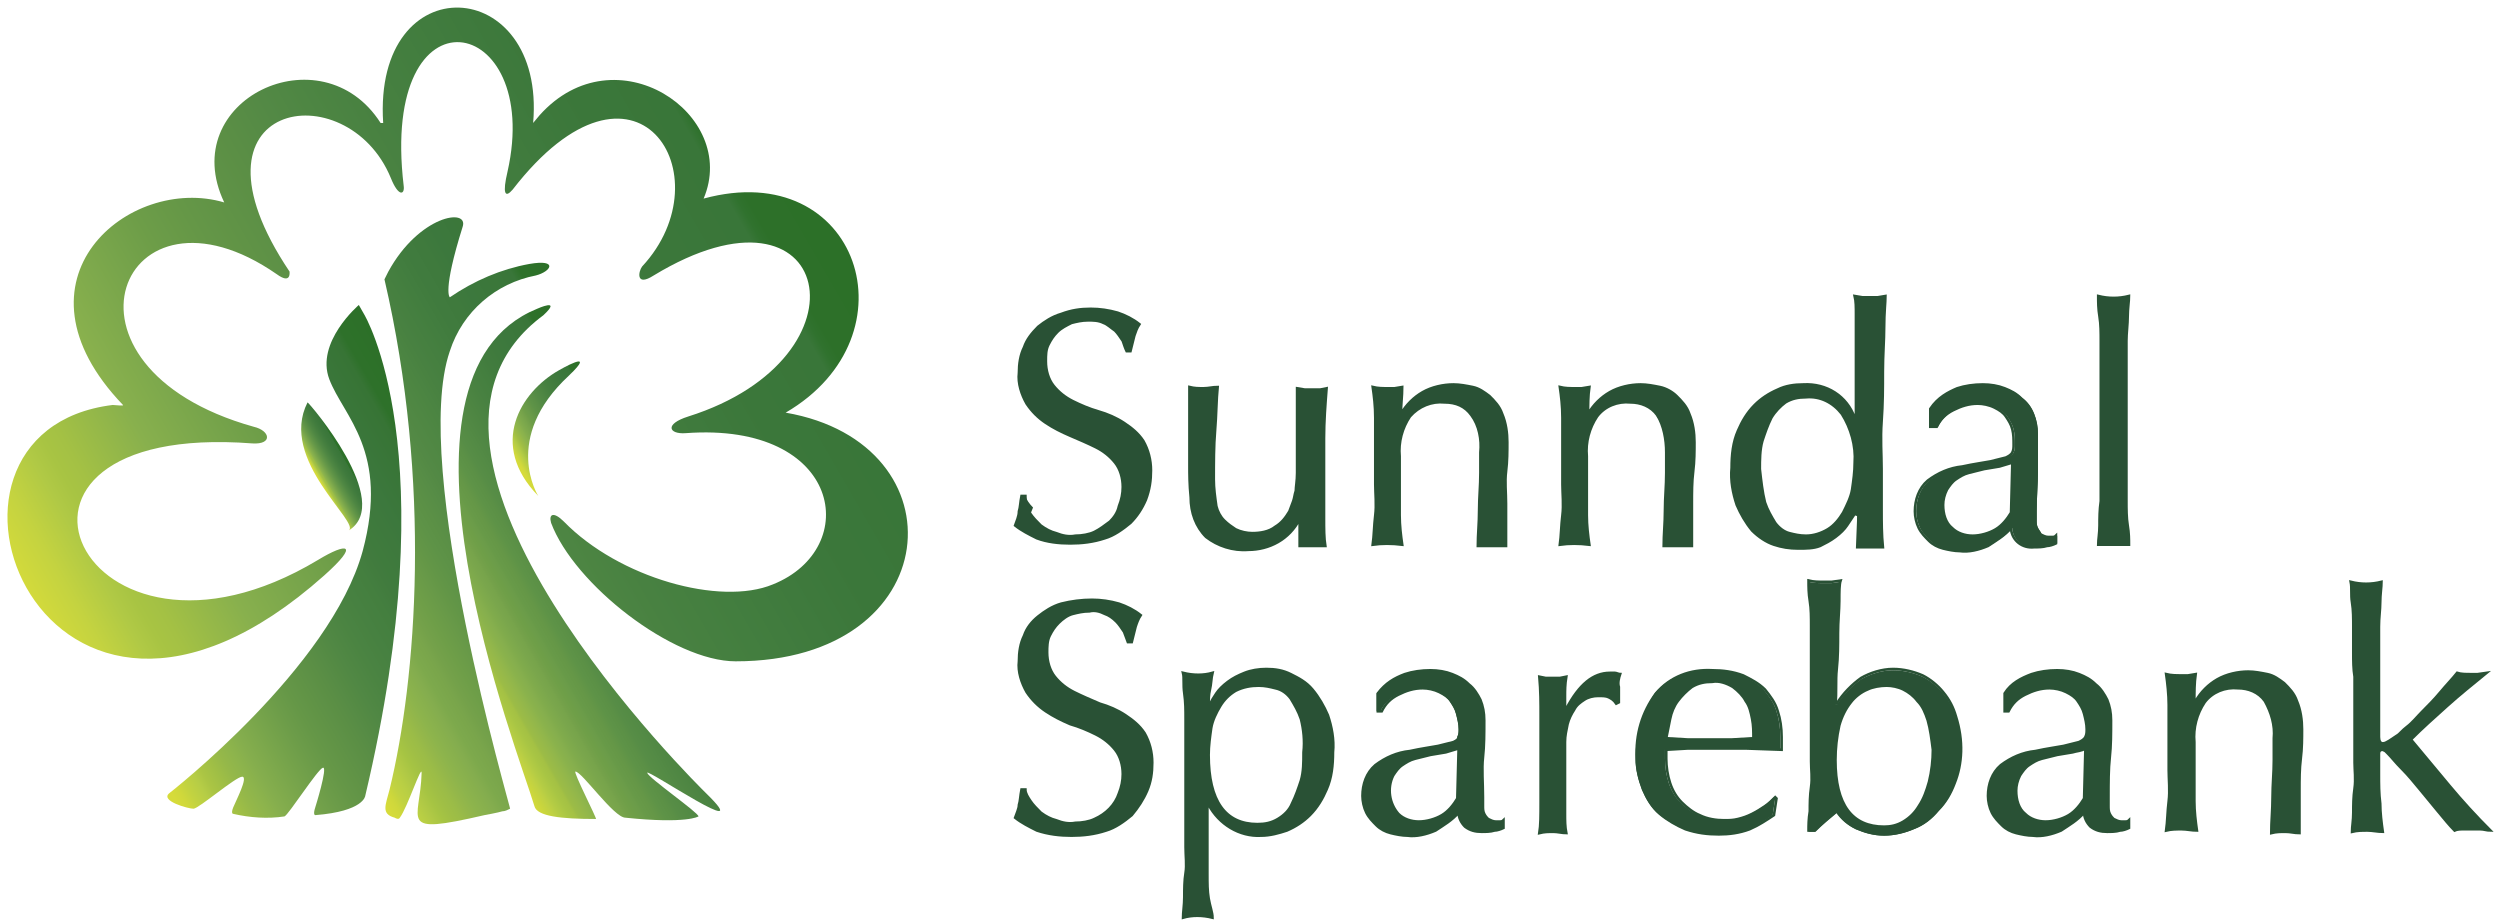 <?xml version="1.0" encoding="UTF-8"?>
<svg xmlns="http://www.w3.org/2000/svg" width="326" height="120" viewBox="0 0 326 120" fill="none">
  <g clip-path="url(#clip0_17_46)">
    <path d="M74.202 48.963C78.046 45.285 72.865 48.294 72.865 48.294C67.85 51.136 63.672 57.989 70.19 64.674C70.19 64.674 65.343 57.153 74.202 48.963Z" fill="url(#paint0_linear_17_46)"></path>
    <path d="M70.859 41.107C73.366 38.767 70.023 40.271 70.023 40.271C48.294 49.13 67.683 98.271 69.689 105.124C70.023 106.461 73.199 106.795 77.712 106.795C77.879 106.795 74.703 100.611 75.037 100.611C75.873 100.611 80.052 106.628 81.556 106.628C89.579 107.464 91.084 106.461 91.084 106.461C91.084 105.96 84.565 101.447 84.398 100.778C84.231 100.11 98.939 110.138 92.087 103.452C91.585 102.951 46.623 58.992 70.859 41.107Z" fill="url(#paint1_linear_17_46)"></path>
    <path d="M58.657 45.787C60.329 40.605 64.675 36.928 69.856 35.925C71.862 35.424 72.865 33.752 69.02 34.421C65.343 35.09 61.833 36.594 58.657 38.767C58.657 38.767 57.654 38.098 60.329 29.574C61.164 27.067 54.646 28.07 50.634 35.424L50.133 36.427C56.317 63.003 54.312 88.576 50.801 102.951C50.3 104.957 49.631 106.127 51.47 106.628C51.47 106.628 51.971 106.963 52.139 106.628C53.141 105.291 54.98 99.608 54.98 100.778C54.813 107.13 51.637 108.968 63.17 106.294C63.17 106.294 65.009 105.96 65.51 105.793C65.845 105.793 66.179 105.625 66.513 105.458C66.68 105.625 53.476 60.83 58.657 45.787Z" fill="url(#paint2_linear_17_46)"></path>
    <path d="M46.79 39.77L47.458 40.94C47.458 40.94 58.323 58.657 47.626 103.787C47.626 103.787 47.458 105.793 41.107 106.294C41.107 106.294 40.773 106.294 41.107 105.291C41.107 105.291 42.778 99.942 42.11 100.11C41.441 100.277 37.597 106.294 37.095 106.461C34.922 106.795 32.582 106.628 30.41 106.127C30.41 106.127 30.075 106.127 30.41 105.291C30.744 104.455 32.415 101.28 31.579 101.28C30.744 101.28 25.896 105.458 25.228 105.458C24.559 105.458 20.882 104.455 22.052 103.453C22.052 103.453 43.113 87.072 47.291 71.862C50.801 58.824 44.784 54.312 42.945 49.464C41.107 44.617 46.79 39.77 46.79 39.77Z" fill="url(#paint3_linear_17_46)"></path>
    <path d="M40.104 52.473C36.26 59.994 47.124 68.185 45.453 69.188C51.47 65.51 40.271 52.473 40.104 52.473Z" fill="url(#paint4_linear_17_46)"></path>
    <path d="M102.45 53.81C119.666 43.781 111.977 20.381 91.752 25.896C96.432 14.865 80.219 4 70.358 15.032L69.522 16.035C71.193 -3.354 48.628 -4.691 49.966 16.035H49.631C41.943 4 22.888 13.026 29.239 26.398H29.407H29.239C16.871 22.721 0.323 36.427 16.035 52.807C16.202 52.974 15.032 52.807 14.698 52.807C-13.884 56.317 5.505 107.798 42.277 75.038C46.957 70.859 45.285 70.692 41.441 73.032C10.519 91.585 -6.196 54.813 32.917 57.822C35.591 57.989 35.257 56.15 33.084 55.649C5.003 47.793 15.868 21.718 36.093 35.758C37.931 37.095 37.764 35.591 37.764 35.424C22.721 13.026 45.285 9.349 50.968 23.222C51.971 25.729 52.807 25.395 52.64 24.225C49.464 -2.518 70.859 1.66 66.179 22.387C65.51 25.228 65.844 25.896 66.847 24.727C82.894 4 94.761 22.888 83.729 34.755C83.228 35.424 82.894 37.43 85.234 35.925C108.634 21.718 114.15 46.623 89.746 54.311C86.571 55.314 87.239 56.651 89.412 56.484C109.804 54.98 112.478 71.528 100.778 76.208C93.925 79.049 80.721 75.372 73.533 68.017C72.196 66.68 71.528 67.015 71.862 68.185C74.87 76.208 87.741 86.236 95.931 86.236C123.51 86.236 125.683 57.822 102.45 53.81Z" fill="url(#paint5_linear_17_46)"></path>
    <path d="M134.374 67.014C134.709 67.516 135.21 68.017 135.712 68.519C136.38 69.02 137.049 69.355 137.717 69.522C138.553 69.856 139.389 70.023 140.225 69.856C141.06 69.856 142.063 69.689 142.732 69.355C143.4 69.02 144.069 68.519 144.737 68.017C145.239 67.516 145.74 66.847 145.908 66.012C146.242 65.176 146.409 64.34 146.409 63.505C146.409 62.334 146.075 61.164 145.406 60.329C144.737 59.493 143.902 58.824 142.899 58.323C141.896 57.822 140.726 57.32 139.556 56.819C138.386 56.317 137.383 55.816 136.38 55.147C135.377 54.479 134.542 53.643 133.873 52.64C133.204 51.47 132.703 49.966 132.87 48.628C132.87 47.458 133.037 46.288 133.539 45.285C133.873 44.283 134.542 43.447 135.377 42.611C136.213 41.943 137.216 41.274 138.386 40.94C139.723 40.438 140.893 40.271 142.23 40.271C143.4 40.271 144.57 40.438 145.74 40.773C146.743 41.107 147.746 41.608 148.582 42.277C148.248 42.778 148.08 43.28 147.913 43.781C147.746 44.45 147.579 45.118 147.412 45.787H146.91C146.743 45.453 146.576 44.951 146.409 44.45C146.075 43.948 145.74 43.447 145.406 43.113C144.905 42.778 144.403 42.277 143.902 42.11C143.233 41.775 142.565 41.775 141.896 41.775C141.06 41.775 140.392 41.943 139.723 42.11C139.055 42.444 138.386 42.778 137.884 43.28C137.383 43.781 137.049 44.283 136.714 44.951C136.38 45.62 136.38 46.288 136.38 47.124C136.38 48.294 136.714 49.464 137.383 50.3C138.052 51.136 138.887 51.804 139.89 52.306C140.893 52.807 142.063 53.309 143.233 53.643C144.403 53.977 145.573 54.479 146.576 55.147C147.579 55.816 148.415 56.484 149.083 57.487C149.752 58.657 150.086 59.994 150.086 61.332C150.086 62.669 149.919 63.839 149.418 65.176C148.916 66.346 148.248 67.349 147.412 68.185C146.409 69.02 145.239 69.856 144.069 70.19C142.565 70.692 141.06 70.859 139.556 70.859C138.052 70.859 136.547 70.692 135.21 70.19C134.207 69.689 133.204 69.188 132.369 68.519C132.536 68.017 132.87 67.349 132.87 66.68C133.037 66.179 133.037 65.51 133.204 64.674H133.706C133.873 65.176 134.207 65.677 134.709 66.179" fill="#295135"></path>
    <path d="M134.374 67.014C134.709 67.516 135.21 68.017 135.712 68.519C136.38 69.02 137.049 69.355 137.717 69.522C138.553 69.856 139.389 70.023 140.225 69.856C141.06 69.856 142.063 69.689 142.732 69.355C143.4 69.02 144.069 68.519 144.737 68.017C145.239 67.516 145.74 66.847 145.908 66.012C146.242 65.176 146.409 64.34 146.409 63.505C146.409 62.334 146.075 61.164 145.406 60.329C144.737 59.493 143.902 58.824 142.899 58.323C141.896 57.822 140.726 57.32 139.556 56.819C138.386 56.317 137.383 55.816 136.38 55.147C135.377 54.479 134.542 53.643 133.873 52.64C133.204 51.47 132.703 49.966 132.87 48.628C132.87 47.458 133.037 46.288 133.539 45.285C133.873 44.283 134.542 43.447 135.377 42.611C136.213 41.943 137.216 41.274 138.386 40.94C139.723 40.438 140.893 40.271 142.23 40.271C143.4 40.271 144.57 40.438 145.74 40.773C146.743 41.107 147.746 41.608 148.582 42.277C148.248 42.778 148.08 43.28 147.913 43.781C147.746 44.45 147.579 45.118 147.412 45.787H146.91C146.743 45.453 146.576 44.951 146.409 44.45C146.075 43.948 145.74 43.447 145.406 43.113C144.905 42.778 144.403 42.277 143.902 42.11C143.233 41.775 142.565 41.775 141.896 41.775C141.06 41.775 140.392 41.943 139.723 42.11C139.055 42.444 138.386 42.778 137.884 43.28C137.383 43.781 137.049 44.283 136.714 44.951C136.38 45.62 136.38 46.288 136.38 47.124C136.38 48.294 136.714 49.464 137.383 50.3C138.052 51.136 138.887 51.804 139.89 52.306C140.893 52.807 142.063 53.309 143.233 53.643C144.403 53.977 145.573 54.479 146.576 55.147C147.579 55.816 148.415 56.484 149.083 57.487C149.752 58.657 150.086 59.994 150.086 61.332C150.086 62.669 149.919 63.839 149.418 65.176C148.916 66.346 148.248 67.349 147.412 68.185C146.409 69.02 145.239 69.856 144.069 70.19C142.565 70.692 141.06 70.859 139.556 70.859C138.052 70.859 136.547 70.692 135.21 70.19C134.207 69.689 133.204 69.188 132.369 68.519C132.536 68.017 132.87 67.349 132.87 66.68C133.037 66.179 133.037 65.51 133.204 64.674H133.706C133.706 66.012 134.04 66.513 134.374 67.014Z" stroke="#295135" stroke-width="0.34"></path>
    <path d="M155.101 60.663C155.101 59.66 155.101 58.49 155.101 57.487C155.101 56.484 155.101 55.314 155.101 54.144C155.101 52.974 155.101 51.804 155.101 50.467C155.769 50.634 156.271 50.634 156.939 50.634C157.608 50.634 158.109 50.467 158.778 50.467C158.611 52.139 158.611 54.144 158.444 56.15C158.276 58.156 158.276 60.329 158.276 62.502C158.276 63.672 158.444 64.842 158.611 66.012C158.778 66.68 159.112 67.349 159.614 67.85C160.115 68.352 160.616 68.686 161.118 69.02C161.786 69.355 162.622 69.522 163.291 69.522C164.294 69.522 165.464 69.355 166.299 68.686C167.135 68.185 167.637 67.516 168.138 66.68C168.305 66.179 168.472 65.845 168.639 65.343C168.807 64.842 168.807 64.507 168.974 64.006C168.974 63.505 169.141 62.669 169.141 61.666C169.141 60.663 169.141 59.326 169.141 57.654V54.144C169.141 53.476 169.141 52.974 169.141 52.306C169.141 51.637 169.141 51.136 169.141 50.634L170.144 50.801C170.478 50.801 170.812 50.801 171.147 50.801C171.481 50.801 171.815 50.801 172.15 50.801L172.985 50.634C172.818 52.807 172.651 54.98 172.651 57.153C172.651 59.326 172.651 61.499 172.651 63.839C172.651 65.176 172.651 66.346 172.651 67.683C172.651 68.853 172.651 70.19 172.818 71.193C172.317 71.193 171.648 71.193 171.147 71.193C170.645 71.193 169.977 71.193 169.475 71.193C169.475 70.859 169.475 70.692 169.475 70.358C169.475 70.023 169.475 69.856 169.475 69.522V67.683C168.807 69.02 167.804 70.023 166.634 70.692C165.464 71.36 164.127 71.695 162.789 71.695C160.784 71.862 158.778 71.193 157.273 70.023C155.936 68.686 155.268 66.847 155.268 64.842C155.101 63.17 155.101 61.833 155.101 60.663Z" fill="#295135"></path>
    <path d="M155.101 60.663C155.101 59.66 155.101 58.49 155.101 57.487C155.101 56.484 155.101 55.314 155.101 54.144C155.101 52.974 155.101 51.804 155.101 50.467C155.769 50.634 156.271 50.634 156.939 50.634C157.608 50.634 158.109 50.467 158.778 50.467C158.611 52.139 158.611 54.144 158.444 56.15C158.276 58.156 158.276 60.329 158.276 62.502C158.276 63.672 158.444 64.842 158.611 66.012C158.778 66.68 159.112 67.349 159.614 67.85C160.115 68.352 160.616 68.686 161.118 69.02C161.786 69.355 162.622 69.522 163.291 69.522C164.294 69.522 165.464 69.355 166.299 68.686C167.135 68.185 167.637 67.516 168.138 66.68C168.305 66.179 168.472 65.845 168.639 65.343C168.807 64.842 168.807 64.507 168.974 64.006C168.974 63.505 169.141 62.669 169.141 61.666C169.141 60.663 169.141 59.326 169.141 57.654V54.144C169.141 53.476 169.141 52.974 169.141 52.306C169.141 51.637 169.141 51.136 169.141 50.634L170.144 50.801C170.478 50.801 170.812 50.801 171.147 50.801C171.481 50.801 171.815 50.801 172.15 50.801L172.985 50.634C172.818 52.807 172.651 54.98 172.651 57.153C172.651 59.326 172.651 61.499 172.651 63.839C172.651 65.176 172.651 66.346 172.651 67.683C172.651 68.853 172.651 70.19 172.818 71.193C172.317 71.193 171.648 71.193 171.147 71.193C170.645 71.193 169.977 71.193 169.475 71.193C169.475 70.859 169.475 70.692 169.475 70.358C169.475 70.023 169.475 69.856 169.475 69.522V67.683C168.807 69.02 167.804 70.023 166.634 70.692C165.464 71.36 164.127 71.695 162.789 71.695C160.784 71.862 158.778 71.193 157.273 70.023C155.936 68.686 155.268 66.847 155.268 64.842C155.101 63.17 155.101 61.833 155.101 60.663Z" stroke="#295135" stroke-width="0.34"></path>
    <path d="M191.873 54.144C191.037 52.974 189.867 52.473 188.363 52.473C186.692 52.306 185.02 52.974 183.85 54.312C182.847 55.816 182.346 57.654 182.513 59.493V63.17C182.513 64.507 182.513 65.845 182.513 67.182C182.513 68.519 182.68 69.856 182.847 71.026C181.51 70.859 180.173 70.859 179.003 71.026C179.17 69.856 179.17 68.519 179.337 67.182C179.504 65.845 179.337 64.34 179.337 63.17V58.657C179.337 57.32 179.337 55.983 179.337 54.479C179.337 52.974 179.17 51.637 179.003 50.467C179.672 50.634 180.34 50.634 181.009 50.634H181.844L182.847 50.467C182.847 51.637 182.68 52.807 182.68 53.977C183.349 52.807 184.352 51.804 185.522 51.136C186.692 50.467 188.196 50.133 189.533 50.133C190.369 50.133 191.205 50.3 192.04 50.467C192.876 50.634 193.545 51.136 194.213 51.637C194.882 52.306 195.55 52.974 195.885 53.977C196.386 55.147 196.553 56.484 196.553 57.654C196.553 58.824 196.553 60.162 196.386 61.499C196.219 62.836 196.386 64.173 196.386 65.677V68.519C196.386 69.02 196.386 69.355 196.386 69.856C196.386 70.358 196.386 70.692 196.386 71.193C195.718 71.193 195.216 71.193 194.548 71.193C193.879 71.193 193.378 71.193 192.709 71.193C192.709 69.689 192.876 68.185 192.876 66.513C192.876 64.842 193.043 63.337 193.043 61.666V58.992C193.21 57.32 192.709 55.481 191.873 54.144Z" fill="#295135"></path>
    <path d="M191.873 54.144C191.037 52.974 189.867 52.473 188.363 52.473C186.692 52.306 185.02 52.974 183.85 54.312C182.847 55.816 182.346 57.654 182.513 59.493V63.17C182.513 64.507 182.513 65.845 182.513 67.182C182.513 68.519 182.68 69.856 182.847 71.026C181.51 70.859 180.173 70.859 179.003 71.026C179.17 69.856 179.17 68.519 179.337 67.182C179.504 65.845 179.337 64.34 179.337 63.17V58.657C179.337 57.32 179.337 55.983 179.337 54.479C179.337 52.974 179.17 51.637 179.003 50.467C179.672 50.634 180.34 50.634 181.009 50.634H181.844L182.847 50.467C182.847 51.637 182.68 52.807 182.68 53.977C183.349 52.807 184.352 51.804 185.522 51.136C186.692 50.467 188.196 50.133 189.533 50.133C190.369 50.133 191.205 50.3 192.04 50.467C192.876 50.634 193.545 51.136 194.213 51.637C194.882 52.306 195.55 52.974 195.885 53.977C196.386 55.147 196.553 56.484 196.553 57.654C196.553 58.824 196.553 60.162 196.386 61.499C196.219 62.836 196.386 64.173 196.386 65.677V68.519C196.386 69.02 196.386 69.355 196.386 69.856C196.386 70.358 196.386 70.692 196.386 71.193C195.718 71.193 195.216 71.193 194.548 71.193C193.879 71.193 193.378 71.193 192.709 71.193C192.709 69.689 192.876 68.185 192.876 66.513C192.876 64.842 193.043 63.337 193.043 61.666V58.992C193.21 57.32 192.876 55.481 191.873 54.144Z" stroke="#295135" stroke-width="0.34"></path>
    <path d="M216.109 54.144C215.274 52.974 213.936 52.473 212.599 52.473C210.928 52.306 209.256 52.974 208.253 54.312C207.251 55.816 206.749 57.654 206.916 59.493V63.17C206.916 64.507 206.916 65.845 206.916 67.182C206.916 68.519 207.083 69.856 207.251 71.026C205.913 70.859 204.576 70.859 203.406 71.026C203.573 69.856 203.573 68.519 203.741 67.182C203.908 65.845 203.741 64.34 203.741 63.17V58.657C203.741 57.32 203.741 55.983 203.741 54.479C203.741 52.974 203.573 51.637 203.406 50.467C204.075 50.634 204.743 50.634 205.412 50.634H206.248L207.251 50.467C207.083 51.637 207.083 52.807 207.083 53.977C207.752 52.807 208.755 51.804 209.925 51.136C211.095 50.467 212.599 50.133 213.936 50.133C214.772 50.133 215.608 50.3 216.444 50.467C217.279 50.634 218.115 51.136 218.617 51.637C219.285 52.306 219.954 52.974 220.288 53.977C220.789 55.147 220.957 56.484 220.957 57.654C220.957 58.824 220.957 60.162 220.789 61.499C220.622 62.836 220.622 64.173 220.622 65.677V68.519C220.622 69.02 220.622 69.355 220.622 69.856C220.622 70.358 220.622 70.692 220.622 71.193C219.954 71.193 219.452 71.193 218.784 71.193C218.115 71.193 217.614 71.193 216.945 71.193C216.945 69.689 217.112 68.185 217.112 66.513C217.112 64.842 217.279 63.337 217.279 61.666V58.992C217.447 57.32 216.945 55.481 215.942 54.144" fill="#295135"></path>
    <path d="M216.109 54.144C215.274 52.974 213.936 52.473 212.599 52.473C210.928 52.306 209.256 52.974 208.253 54.312C207.251 55.816 206.749 57.654 206.916 59.493V63.17C206.916 64.507 206.916 65.845 206.916 67.182C206.916 68.519 207.083 69.856 207.251 71.026C205.913 70.859 204.576 70.859 203.406 71.026C203.573 69.856 203.573 68.519 203.741 67.182C203.908 65.845 203.741 64.34 203.741 63.17V58.657C203.741 57.32 203.741 55.983 203.741 54.479C203.741 52.974 203.573 51.637 203.406 50.467C204.075 50.634 204.743 50.634 205.412 50.634H206.248L207.251 50.467C207.083 51.637 207.083 52.807 207.083 53.977C207.752 52.807 208.755 51.804 209.925 51.136C211.095 50.467 212.599 50.133 213.936 50.133C214.772 50.133 215.608 50.3 216.444 50.467C217.279 50.634 218.115 51.136 218.617 51.637C219.285 52.306 219.954 52.974 220.288 53.977C220.789 55.147 220.957 56.484 220.957 57.654C220.957 58.824 220.957 60.162 220.789 61.499C220.622 62.836 220.622 64.173 220.622 65.677V68.519C220.622 69.02 220.622 69.355 220.622 69.856C220.622 70.358 220.622 70.692 220.622 71.193C219.954 71.193 219.452 71.193 218.784 71.193C218.115 71.193 217.614 71.193 216.945 71.193C216.945 69.689 217.112 68.185 217.112 66.513C217.112 64.842 217.279 63.337 217.279 61.666V58.992C217.279 57.32 216.945 55.481 216.109 54.144Z" stroke="#295135" stroke-width="0.34"></path>
    <path d="M230.15 65.51C230.484 66.513 230.985 67.349 231.487 68.185C231.988 68.853 232.657 69.355 233.325 69.522C233.994 69.689 234.663 69.856 235.498 69.856C236.501 69.856 237.504 69.522 238.34 69.02C239.175 68.519 239.844 67.683 240.345 66.847C240.847 65.844 241.348 64.842 241.515 63.839C241.683 62.669 241.85 61.499 241.85 60.329C242.017 58.156 241.348 55.816 240.178 53.977C239.008 52.473 237.337 51.637 235.498 51.804C234.495 51.804 233.66 51.971 232.824 52.473C232.155 52.974 231.487 53.643 230.985 54.479C230.484 55.481 230.15 56.484 229.815 57.487C229.481 58.657 229.481 59.994 229.481 61.164C229.648 62.836 229.815 64.173 230.15 65.51ZM241.85 67.015C241.516 67.516 241.181 68.017 240.847 68.519C240.513 69.02 240.011 69.522 239.343 70.023C238.674 70.525 238.005 70.859 237.337 71.193C236.334 71.528 235.331 71.695 234.495 71.528C233.325 71.528 232.322 71.36 231.32 71.026C230.317 70.692 229.314 70.023 228.478 69.188C227.642 68.185 226.974 67.015 226.472 65.844C225.971 64.34 225.637 62.669 225.804 60.997C225.804 59.326 225.971 57.654 226.639 56.15C227.141 54.98 227.809 53.81 228.812 52.807C229.648 51.971 230.651 51.303 231.821 50.801C232.824 50.3 233.994 50.133 235.164 50.133C238.173 49.966 240.847 51.637 241.85 54.479H242.017V50.3C242.017 49.13 242.017 48.127 242.017 46.957C242.017 45.787 242.017 44.784 242.017 43.781C242.017 42.778 242.017 41.776 242.017 40.94C242.017 40.104 242.017 39.268 241.85 38.6L242.853 38.767C243.187 38.767 243.521 38.767 243.856 38.767C244.19 38.767 244.524 38.767 244.858 38.767L245.861 38.6C245.861 39.435 245.694 40.773 245.694 42.611C245.694 44.45 245.527 46.288 245.527 48.461C245.527 50.634 245.527 52.64 245.36 54.98C245.193 57.32 245.36 59.159 245.36 61.164C245.36 63.17 245.36 65.009 245.36 66.513C245.36 68.017 245.36 69.689 245.527 71.36C245.026 71.36 244.357 71.36 243.856 71.36C243.354 71.36 242.853 71.36 242.184 71.36V67.015H241.85Z" fill="#295135"></path>
    <path d="M230.15 65.51C230.484 66.513 230.985 67.349 231.487 68.185C231.988 68.853 232.657 69.355 233.325 69.522C233.994 69.689 234.663 69.856 235.498 69.856C236.501 69.856 237.504 69.522 238.34 69.02C239.175 68.519 239.844 67.683 240.345 66.847C240.847 65.844 241.348 64.842 241.515 63.839C241.683 62.669 241.85 61.499 241.85 60.329C242.017 58.156 241.348 55.816 240.178 53.977C239.008 52.473 237.337 51.637 235.498 51.804C234.495 51.804 233.66 51.971 232.824 52.473C232.155 52.974 231.487 53.643 230.985 54.479C230.484 55.481 230.15 56.484 229.815 57.487C229.481 58.657 229.481 59.994 229.481 61.164C229.648 62.669 229.815 64.173 230.15 65.51ZM241.85 67.015C241.516 67.516 241.181 68.017 240.847 68.519C240.513 69.02 240.011 69.522 239.343 70.023C238.674 70.525 238.005 70.859 237.337 71.193C236.501 71.528 235.498 71.528 234.495 71.528C233.325 71.528 232.322 71.36 231.32 71.026C230.317 70.692 229.314 70.023 228.478 69.188C227.642 68.185 226.974 67.015 226.472 65.844C225.971 64.34 225.637 62.669 225.804 60.997C225.804 59.326 225.971 57.654 226.639 56.15C227.141 54.98 227.809 53.81 228.812 52.807C229.648 51.971 230.651 51.303 231.821 50.801C232.824 50.3 233.994 50.133 235.164 50.133C238.173 49.966 240.847 51.637 241.85 54.479H242.017V50.3C242.017 49.13 242.017 48.127 242.017 46.957C242.017 45.787 242.017 44.784 242.017 43.781C242.017 42.778 242.017 41.776 242.017 40.94C242.017 40.104 242.017 39.268 241.85 38.6L242.853 38.767C243.187 38.767 243.521 38.767 243.856 38.767C244.19 38.767 244.524 38.767 244.858 38.767L245.861 38.6C245.861 39.435 245.694 40.773 245.694 42.611C245.694 44.45 245.527 46.288 245.527 48.461C245.527 50.634 245.527 52.64 245.36 54.98C245.193 57.32 245.36 59.159 245.36 61.164C245.36 63.17 245.36 65.009 245.36 66.513C245.36 68.017 245.36 69.689 245.527 71.36C245.026 71.36 244.357 71.36 243.856 71.36C243.354 71.36 242.853 71.36 242.184 71.36L242.351 67.182L241.85 67.015Z" stroke="#295135" stroke-width="0.34"></path>
    <path d="M260.737 60.83L258.731 61.164C258.063 61.332 257.394 61.499 256.726 61.666C256.057 61.833 255.556 62.167 255.054 62.502C254.553 62.836 254.218 63.337 253.884 63.839C253.55 64.507 253.383 65.176 253.383 65.845C253.383 67.015 253.717 68.185 254.553 68.853C255.221 69.522 256.224 69.856 257.227 69.856C258.23 69.856 259.4 69.522 260.236 69.02C261.071 68.519 261.74 67.683 262.241 66.847L262.409 60.329C261.907 60.496 261.406 60.663 260.737 60.83ZM255.388 50.634C256.391 50.3 257.561 50.133 258.731 50.133C259.734 50.133 260.737 50.3 261.573 50.634C262.409 50.968 263.077 51.303 263.746 51.971C264.414 52.473 264.916 53.142 265.25 53.977C265.584 54.813 265.751 55.649 265.751 56.651C265.751 58.323 265.751 59.995 265.751 61.499C265.751 63.003 265.584 64.842 265.584 66.68C265.584 67.015 265.584 67.349 265.584 67.85C265.584 68.185 265.584 68.519 265.751 68.853C265.919 69.188 266.086 69.355 266.253 69.689C266.587 69.856 266.922 70.023 267.256 70.023H267.757C267.924 70.023 268.092 70.023 268.259 69.856V70.859C267.924 71.026 267.423 71.193 267.089 71.193C266.587 71.36 265.919 71.36 265.417 71.36C263.913 71.528 262.576 70.525 262.409 69.02V68.853C261.573 69.856 260.403 70.525 259.4 71.193C258.23 71.695 256.893 72.029 255.723 71.862C255.054 71.862 254.218 71.695 253.55 71.528C252.881 71.36 252.213 71.026 251.711 70.525C251.21 70.023 250.708 69.522 250.374 68.853C250.04 68.185 249.873 67.349 249.873 66.68C249.873 65.176 250.374 63.672 251.544 62.669C252.881 61.666 254.386 60.997 256.057 60.83C257.561 60.496 258.898 60.329 259.734 60.162C260.403 59.995 261.071 59.827 261.74 59.66C262.074 59.493 262.409 59.326 262.576 58.992C262.743 58.657 262.743 58.323 262.743 57.989C262.743 57.32 262.743 56.651 262.576 55.983C262.409 55.314 262.074 54.813 261.74 54.312C261.406 53.81 260.904 53.476 260.236 53.142C259.567 52.807 258.731 52.64 258.063 52.64C256.893 52.64 255.89 52.974 254.887 53.476C253.884 53.977 253.216 54.646 252.714 55.649H251.711V53.309C252.881 51.804 254.051 51.136 255.388 50.634Z" fill="#295135"></path>
    <path d="M260.737 60.83L258.731 61.164C258.063 61.332 257.394 61.499 256.726 61.666C256.057 61.833 255.556 62.167 255.054 62.502C254.553 62.836 254.219 63.337 253.884 63.839C253.55 64.507 253.383 65.176 253.383 65.845C253.383 67.015 253.717 68.185 254.553 68.853C255.221 69.522 256.224 69.856 257.227 69.856C258.23 69.856 259.4 69.522 260.236 69.02C261.072 68.519 261.74 67.683 262.242 66.847L262.409 60.329C261.907 60.496 261.239 60.663 260.737 60.83ZM255.221 50.634C256.224 50.3 257.394 50.133 258.564 50.133C259.567 50.133 260.57 50.3 261.406 50.634C262.242 50.968 262.91 51.303 263.579 51.971C264.247 52.473 264.749 53.142 265.083 53.977C265.417 54.813 265.584 55.649 265.584 56.651C265.584 58.323 265.584 59.995 265.584 61.499C265.584 63.003 265.417 64.842 265.417 66.68C265.417 67.015 265.417 67.349 265.417 67.85C265.417 68.185 265.417 68.519 265.584 68.853C265.752 69.188 265.919 69.355 266.086 69.689C266.42 69.856 266.754 70.023 267.089 70.023H267.59C267.757 70.023 267.925 70.023 268.092 69.856V70.859C267.757 71.026 267.256 71.193 266.922 71.193C266.42 71.36 265.752 71.36 265.25 71.36C263.746 71.528 262.409 70.525 262.242 69.02V68.853C261.406 69.856 260.236 70.525 259.233 71.193C258.063 71.695 256.726 72.029 255.556 71.862C254.887 71.862 254.051 71.695 253.383 71.528C252.714 71.36 252.046 71.026 251.544 70.525C251.043 70.023 250.541 69.522 250.207 68.853C249.873 68.185 249.706 67.349 249.706 66.68C249.706 65.176 250.207 63.672 251.377 62.669C252.714 61.666 254.219 60.997 255.89 60.83C257.394 60.496 258.731 60.329 259.567 60.162C260.236 59.995 260.904 59.827 261.573 59.66C261.907 59.493 262.242 59.326 262.409 58.992C262.576 58.657 262.576 58.323 262.576 57.989C262.576 57.32 262.576 56.651 262.409 55.983C262.242 55.314 261.907 54.813 261.573 54.312C261.239 53.81 260.737 53.476 260.069 53.142C259.4 52.807 258.564 52.64 257.896 52.64C256.726 52.64 255.723 52.974 254.72 53.476C253.717 53.977 253.048 54.646 252.547 55.649H251.711V53.309C252.714 51.804 254.051 51.136 255.221 50.634Z" stroke="#295135" stroke-width="0.34"></path>
    <path d="M273.942 47.793C273.942 46.623 273.942 45.453 273.942 44.45C273.942 43.447 273.942 42.277 273.775 41.274C273.607 40.271 273.607 39.435 273.607 38.6C274.945 38.934 276.282 38.934 277.619 38.6C277.619 39.268 277.452 40.271 277.452 41.274C277.452 42.277 277.285 43.447 277.285 44.45C277.285 45.453 277.285 46.79 277.285 47.793C277.285 48.796 277.285 49.966 277.285 50.968V58.824C277.285 59.827 277.285 60.83 277.285 62C277.285 63.17 277.285 64.34 277.285 65.343C277.285 66.346 277.285 67.516 277.452 68.519C277.619 69.522 277.619 70.358 277.619 71.026C276.95 71.026 276.282 71.026 275.613 71.026C274.945 71.026 274.276 71.026 273.607 71.026C273.607 70.358 273.775 69.522 273.775 68.519C273.775 67.516 273.775 66.513 273.942 65.343C273.942 64.173 273.942 63.17 273.942 62C273.942 60.83 273.942 59.827 273.942 58.824V50.968C273.942 49.966 273.942 48.963 273.942 47.793Z" fill="#295135"></path>
    <path d="M273.942 47.793C273.942 46.623 273.942 45.453 273.942 44.45C273.942 43.447 273.942 42.277 273.775 41.274C273.607 40.271 273.607 39.435 273.607 38.6C274.945 38.934 276.282 38.934 277.619 38.6C277.619 39.268 277.452 40.271 277.452 41.274C277.452 42.277 277.285 43.447 277.285 44.45C277.285 45.453 277.285 46.79 277.285 47.793C277.285 48.796 277.285 49.966 277.285 50.968V58.824C277.285 59.827 277.285 60.83 277.285 62C277.285 63.17 277.285 64.34 277.285 65.343C277.285 66.346 277.285 67.516 277.452 68.519C277.619 69.522 277.619 70.358 277.619 71.026C276.95 71.026 276.282 71.026 275.613 71.026C274.945 71.026 274.276 71.026 273.607 71.026C273.607 70.358 273.775 69.522 273.775 68.519C273.775 67.516 273.775 66.513 273.942 65.343C273.942 64.173 273.942 63.17 273.942 62C273.942 60.83 273.942 59.827 273.942 58.824V50.968C273.942 49.966 273.942 48.963 273.942 47.793Z" stroke="#295135" stroke-width="0.34"></path>
    <path d="M134.374 104.455C134.709 104.957 135.21 105.458 135.712 105.96C136.38 106.461 137.049 106.795 137.717 106.963C138.553 107.297 139.389 107.464 140.225 107.297C141.06 107.297 142.063 107.13 142.732 106.795C144.236 106.127 145.406 104.957 145.908 103.452C146.242 102.617 146.409 101.781 146.409 100.945C146.409 99.775 146.075 98.605 145.406 97.769C144.737 96.934 143.902 96.265 142.899 95.764C141.896 95.262 140.726 94.761 139.556 94.427C138.386 93.925 137.383 93.424 136.38 92.755C135.377 92.087 134.542 91.251 133.873 90.248C133.204 89.078 132.703 87.574 132.87 86.236C132.87 85.066 133.037 83.896 133.539 82.894C133.873 81.891 134.542 81.055 135.377 80.386C136.213 79.718 137.216 79.049 138.386 78.715C139.723 78.38 141.06 78.213 142.397 78.213C143.567 78.213 144.737 78.38 145.908 78.715C146.91 79.049 147.913 79.551 148.749 80.219C148.415 80.721 148.248 81.222 148.08 81.724C147.913 82.392 147.746 83.061 147.579 83.729H147.078C146.91 83.228 146.743 82.894 146.576 82.392C146.242 81.891 145.908 81.389 145.573 81.055C145.072 80.553 144.57 80.219 144.069 80.052C143.4 79.718 142.732 79.55 142.063 79.718C141.227 79.718 140.559 79.885 139.89 80.052C139.222 80.219 138.553 80.721 138.052 81.222C137.55 81.724 137.216 82.225 136.882 82.894C136.547 83.562 136.547 84.398 136.547 85.066C136.547 86.236 136.882 87.406 137.55 88.242C138.219 89.078 139.055 89.746 140.057 90.248C141.06 90.749 142.23 91.251 143.4 91.752C144.57 92.087 145.74 92.588 146.743 93.257C147.746 93.925 148.582 94.594 149.25 95.597C149.919 96.767 150.253 98.104 150.253 99.441C150.253 100.778 150.086 101.948 149.585 103.118C149.083 104.288 148.415 105.291 147.579 106.294C146.576 107.13 145.406 107.965 144.236 108.3C142.732 108.801 141.227 108.968 139.723 108.968C138.219 108.968 136.714 108.801 135.21 108.3C134.207 107.798 133.204 107.297 132.369 106.628C132.536 106.127 132.87 105.458 132.87 104.957C133.037 104.455 133.037 103.787 133.204 102.951H133.706C133.706 103.452 134.04 103.954 134.374 104.455Z" fill="#295135"></path>
    <path d="M134.374 104.455C134.709 104.957 135.21 105.458 135.712 105.96C136.38 106.461 137.049 106.795 137.717 106.963C138.553 107.297 139.389 107.464 140.225 107.297C141.06 107.297 142.063 107.13 142.732 106.795C144.236 106.127 145.406 104.957 145.908 103.452C146.242 102.617 146.409 101.781 146.409 100.945C146.409 99.775 146.075 98.605 145.406 97.769C144.737 96.934 143.902 96.265 142.899 95.764C141.896 95.262 140.726 94.761 139.556 94.427C138.386 93.925 137.383 93.424 136.38 92.755C135.377 92.087 134.542 91.251 133.873 90.248C133.204 89.078 132.703 87.574 132.87 86.236C132.87 85.066 133.037 83.896 133.539 82.894C133.873 81.891 134.542 81.055 135.377 80.386C136.213 79.718 137.216 79.049 138.386 78.715C139.723 78.38 141.06 78.213 142.397 78.213C143.567 78.213 144.737 78.38 145.908 78.715C146.91 79.049 147.913 79.551 148.749 80.219C148.415 80.721 148.248 81.222 148.08 81.724C147.913 82.392 147.746 83.061 147.579 83.729H147.078C146.91 83.228 146.743 82.894 146.576 82.392C146.242 81.891 145.908 81.389 145.573 81.055C145.072 80.553 144.57 80.219 144.069 80.052C143.4 79.718 142.732 79.55 142.063 79.718C141.227 79.718 140.559 79.885 139.89 80.052C139.222 80.219 138.553 80.721 138.052 81.222C137.55 81.724 137.216 82.225 136.882 82.894C136.547 83.562 136.547 84.398 136.547 85.066C136.547 86.236 136.882 87.406 137.55 88.242C138.219 89.078 139.055 89.746 140.057 90.248C141.06 90.749 142.23 91.251 143.4 91.752C144.57 92.087 145.74 92.588 146.743 93.257C147.746 93.925 148.582 94.594 149.25 95.597C149.919 96.767 150.253 98.104 150.253 99.441C150.253 100.778 150.086 101.948 149.585 103.118C149.083 104.288 148.415 105.291 147.579 106.294C146.576 107.13 145.406 107.965 144.236 108.3C142.732 108.801 141.227 108.968 139.723 108.968C138.219 108.968 136.714 108.801 135.21 108.3C134.207 107.798 133.204 107.297 132.369 106.628C132.536 106.127 132.87 105.458 132.87 104.957C133.037 104.455 133.037 103.787 133.204 102.951H133.706C133.706 103.452 134.04 103.954 134.374 104.455Z" stroke="#295135" stroke-width="0.34"></path>
    <path d="M169.643 93.758C169.308 92.755 168.807 91.919 168.305 91.084C167.804 90.415 167.135 89.914 166.3 89.746C165.631 89.579 164.963 89.412 164.127 89.412C163.124 89.412 162.121 89.579 161.118 90.081C160.282 90.582 159.614 91.251 159.112 92.087C158.611 92.922 158.11 93.925 157.942 94.928C157.775 96.098 157.608 97.268 157.608 98.438C157.608 104.455 159.781 107.464 163.96 107.464C164.963 107.464 165.798 107.297 166.634 106.795C167.47 106.294 168.138 105.625 168.473 104.79C168.974 103.787 169.308 102.784 169.643 101.781C169.977 100.611 169.977 99.441 169.977 98.104C170.144 96.6 169.977 95.095 169.643 93.758ZM154.599 97.268C154.599 96.098 154.599 94.928 154.599 93.758C154.599 92.588 154.599 91.585 154.432 90.415C154.265 89.245 154.432 88.409 154.265 87.741C155.602 88.075 156.939 88.075 158.11 87.741C157.942 88.409 157.942 89.245 157.775 89.914C157.608 90.582 157.608 91.251 157.608 91.919H157.775C157.942 91.418 158.277 90.916 158.611 90.415C158.945 89.914 159.447 89.412 160.115 88.911C160.784 88.409 161.452 88.075 162.288 87.741C163.124 87.406 164.127 87.239 165.13 87.239C166.3 87.239 167.303 87.406 168.305 87.908C169.308 88.409 170.311 88.911 171.147 89.914C171.983 90.916 172.651 92.087 173.153 93.257C173.654 94.761 173.988 96.432 173.821 98.104C173.821 99.775 173.654 101.447 172.986 102.951C172.484 104.121 171.816 105.291 170.813 106.294C169.977 107.13 168.974 107.798 167.804 108.3C166.801 108.634 165.631 108.968 164.461 108.968C161.62 109.136 158.945 107.464 157.608 104.957H157.441V107.631C157.441 108.634 157.441 109.637 157.441 110.64C157.441 111.643 157.441 112.813 157.441 113.983C157.441 115.153 157.441 116.156 157.608 117.159C157.775 118.161 158.11 118.997 158.11 119.666C156.772 119.331 155.435 119.331 154.265 119.666C154.265 118.997 154.432 117.994 154.432 116.991C154.432 115.989 154.432 114.818 154.599 113.816C154.767 112.813 154.599 111.643 154.599 110.473C154.599 109.303 154.599 108.3 154.599 107.464V100.444C154.599 99.441 154.599 98.438 154.599 97.268Z" fill="#295135"></path>
    <path d="M169.643 93.758C169.308 92.755 168.807 91.919 168.305 91.084C167.804 90.415 167.135 89.914 166.3 89.746C165.631 89.579 164.963 89.412 164.127 89.412C163.124 89.412 162.121 89.579 161.118 90.081C160.282 90.582 159.614 91.251 159.112 92.087C158.611 92.922 158.11 93.925 157.942 94.928C157.775 96.098 157.608 97.268 157.608 98.438C157.608 104.455 159.781 107.464 163.96 107.464C164.963 107.464 165.798 107.297 166.634 106.795C167.47 106.294 168.138 105.625 168.473 104.79C168.974 103.787 169.308 102.784 169.643 101.781C169.977 100.611 169.977 99.441 169.977 98.104C170.144 96.6 169.977 95.095 169.643 93.758ZM154.599 97.268C154.599 96.098 154.599 94.928 154.599 93.758C154.599 92.588 154.599 91.585 154.432 90.415C154.265 89.245 154.432 88.409 154.265 87.741C155.602 88.075 156.939 88.075 158.11 87.741C157.942 88.409 157.942 89.245 157.775 89.914C157.608 90.582 157.608 91.251 157.608 91.919H157.775C157.942 91.418 158.277 90.916 158.611 90.415C158.945 89.914 159.447 89.412 160.115 88.911C160.784 88.409 161.452 88.075 162.288 87.741C163.124 87.406 164.127 87.239 165.13 87.239C166.3 87.239 167.303 87.406 168.305 87.908C169.308 88.409 170.311 88.911 171.147 89.914C171.983 90.916 172.651 92.087 173.153 93.257C173.654 94.761 173.988 96.432 173.821 98.104C173.821 99.775 173.654 101.447 172.986 102.951C172.484 104.121 171.816 105.291 170.813 106.294C169.977 107.13 168.974 107.798 167.804 108.3C166.801 108.634 165.631 108.968 164.461 108.968C161.62 109.136 158.945 107.464 157.608 104.957H157.441V107.631C157.441 108.634 157.441 109.637 157.441 110.64C157.441 111.643 157.441 112.813 157.441 113.983C157.441 115.153 157.441 116.156 157.608 117.159C157.775 118.161 158.11 118.997 158.11 119.666C156.772 119.331 155.435 119.331 154.265 119.666C154.265 118.997 154.432 117.994 154.432 116.991C154.432 115.989 154.432 114.818 154.599 113.816C154.767 112.813 154.599 111.643 154.599 110.473C154.599 109.303 154.599 108.3 154.599 107.464V100.444C154.599 99.441 154.599 98.438 154.599 97.268Z" stroke="#295135" stroke-width="0.34"></path>
    <path d="M188.53 98.104L186.524 98.438C185.856 98.605 185.187 98.772 184.519 98.939C183.85 99.107 183.349 99.441 182.847 99.775C182.346 100.11 182.011 100.611 181.677 101.112C180.841 102.784 181.176 104.79 182.346 106.127C183.014 106.795 184.017 107.13 185.02 107.13C186.023 107.13 187.193 106.795 188.029 106.294C188.864 105.793 189.533 104.957 190.034 104.121L190.202 97.602C189.7 97.769 189.199 97.937 188.53 98.104ZM183.181 87.908C184.184 87.574 185.354 87.406 186.524 87.406C187.527 87.406 188.53 87.574 189.366 87.908C190.202 88.242 190.87 88.576 191.539 89.245C192.207 89.746 192.709 90.582 193.043 91.251C193.377 92.087 193.544 92.922 193.544 93.925C193.544 95.597 193.544 97.268 193.377 98.772C193.21 100.277 193.377 102.115 193.377 103.954C193.377 104.288 193.377 104.623 193.377 105.124C193.377 105.458 193.377 105.793 193.544 106.127C193.712 106.461 193.879 106.628 194.046 106.795C194.38 106.963 194.714 107.13 195.049 107.13H195.55C195.717 107.13 195.884 107.13 196.052 106.963V107.965C195.717 108.133 195.216 108.3 194.882 108.3C194.38 108.467 193.712 108.467 193.21 108.467C192.374 108.467 191.706 108.3 191.037 107.798C190.536 107.297 190.202 106.628 190.202 105.96C189.366 106.963 188.196 107.631 187.193 108.3C186.023 108.801 184.686 109.135 183.516 108.968C182.847 108.968 182.011 108.801 181.343 108.634C180.674 108.467 180.006 108.133 179.504 107.631C179.003 107.13 178.501 106.628 178.167 105.96C177.833 105.291 177.666 104.455 177.666 103.787C177.666 102.282 178.167 100.778 179.337 99.775C180.674 98.772 182.178 98.104 183.85 97.937C185.354 97.602 186.691 97.435 187.527 97.268C188.196 97.101 188.697 96.934 189.366 96.767C189.7 96.6 190.034 96.432 190.034 96.098C190.202 95.764 190.202 95.43 190.202 95.095C190.202 94.427 190.034 93.758 189.867 93.089C189.7 92.421 189.366 91.919 189.031 91.418C188.697 90.916 188.196 90.582 187.527 90.248C186.859 89.914 186.023 89.746 185.354 89.746C184.184 89.746 183.181 90.081 182.178 90.582C181.176 91.084 180.507 91.752 180.006 92.755H179.504V90.415C180.674 89.078 181.844 88.409 183.181 87.908Z" fill="#295135"></path>
    <path d="M188.53 98.104L186.524 98.438C185.856 98.605 185.187 98.772 184.519 98.939C183.85 99.107 183.349 99.441 182.847 99.775C182.346 100.11 182.011 100.611 181.677 101.112C180.841 102.784 181.176 104.79 182.346 106.127C183.014 106.795 184.017 107.13 185.02 107.13C186.023 107.13 187.193 106.795 188.029 106.294C188.864 105.793 189.533 104.957 190.034 104.121L190.202 97.602C189.7 97.769 189.031 97.937 188.53 98.104ZM183.181 87.908C184.184 87.574 185.354 87.406 186.524 87.406C187.527 87.406 188.53 87.574 189.366 87.908C190.202 88.242 190.87 88.576 191.539 89.245C192.207 89.746 192.709 90.582 193.043 91.251C193.377 92.087 193.544 92.922 193.544 93.925C193.544 95.597 193.544 97.268 193.377 98.772C193.21 100.277 193.377 102.115 193.377 103.954C193.377 104.288 193.377 104.623 193.377 105.124C193.377 105.458 193.377 105.793 193.544 106.127C193.712 106.461 193.879 106.628 194.046 106.795C194.38 106.963 194.714 107.13 195.049 107.13H195.55C195.717 107.13 195.884 107.13 196.052 106.963V107.965C195.717 108.133 195.216 108.3 194.882 108.3C194.38 108.467 193.712 108.467 193.21 108.467C192.374 108.467 191.706 108.3 191.037 107.798C190.536 107.297 190.202 106.628 190.202 105.96C189.366 106.963 188.196 107.631 187.193 108.3C186.023 108.801 184.686 109.135 183.516 108.968C182.847 108.968 182.011 108.801 181.343 108.634C180.674 108.467 180.006 108.133 179.504 107.631C179.003 107.13 178.501 106.628 178.167 105.96C177.833 105.291 177.666 104.455 177.666 103.787C177.666 102.282 178.167 100.778 179.337 99.775C180.674 98.772 182.178 98.104 183.85 97.937C185.354 97.602 186.691 97.435 187.527 97.268C188.196 97.101 188.864 96.934 189.533 96.767C189.867 96.6 190.202 96.432 190.202 96.098C190.369 95.764 190.369 95.43 190.369 95.095C190.369 94.427 190.202 93.758 190.034 93.089C189.867 92.421 189.533 91.919 189.199 91.418C188.864 90.916 188.363 90.582 187.694 90.248C187.026 89.914 186.19 89.746 185.521 89.746C184.351 89.746 183.349 90.081 182.346 90.582C181.343 91.084 180.674 91.752 180.173 92.755H179.671V90.415C180.674 89.078 181.844 88.409 183.181 87.908Z" stroke="#295135" stroke-width="0.34"></path>
    <path d="M209.758 90.916C209.424 90.749 208.922 90.749 208.421 90.749C207.752 90.749 207.083 90.916 206.582 91.251C206.081 91.585 205.579 91.919 205.245 92.588C204.911 93.089 204.576 93.758 204.409 94.427C204.242 95.262 204.075 95.931 204.075 96.767V101.614C204.075 103.62 204.075 104.957 204.075 106.127C204.075 106.963 204.075 107.798 204.242 108.634C203.741 108.634 203.072 108.467 202.571 108.467C201.902 108.467 201.401 108.467 200.732 108.634C200.899 107.631 200.899 106.294 200.899 104.623C200.899 102.951 200.899 100.945 200.899 98.438V97.101C200.899 95.931 200.899 94.761 200.899 93.257C200.899 91.752 200.899 90.081 200.732 88.242L201.568 88.409C201.902 88.409 202.236 88.409 202.571 88.409H203.406L204.242 88.242C204.075 89.245 204.075 90.081 204.075 90.749C204.075 91.418 204.075 91.919 204.075 92.421H204.242C205.913 89.245 207.752 87.741 209.925 87.741C210.092 87.741 210.426 87.741 210.594 87.741C210.761 87.741 211.095 87.908 211.262 87.908C211.095 88.409 210.928 89.078 211.095 89.579C211.095 90.248 211.095 90.916 211.095 91.585L210.761 91.752C210.594 91.251 210.259 91.084 209.758 90.916Z" fill="#295135"></path>
    <path d="M209.758 90.916C209.424 90.749 208.922 90.749 208.421 90.749C207.752 90.749 207.083 90.916 206.582 91.251C206.081 91.585 205.579 91.919 205.245 92.588C204.911 93.089 204.576 93.758 204.409 94.427C204.242 95.262 204.075 95.931 204.075 96.767V101.614C204.075 103.62 204.075 104.957 204.075 106.127C204.075 106.963 204.075 107.798 204.242 108.634C203.741 108.634 203.072 108.467 202.571 108.467C201.902 108.467 201.401 108.467 200.732 108.634C200.899 107.631 200.899 106.294 200.899 104.623C200.899 102.951 200.899 100.945 200.899 98.438V97.101C200.899 95.931 200.899 94.761 200.899 93.257C200.899 91.752 200.899 90.081 200.732 88.242L201.568 88.409C201.902 88.409 202.236 88.409 202.571 88.409H203.406L204.242 88.242C204.075 89.245 204.075 90.081 204.075 90.749C204.075 91.418 204.075 91.919 204.075 92.421H204.242C205.913 89.245 207.752 87.741 209.925 87.741C210.092 87.741 210.426 87.741 210.594 87.741C210.761 87.741 211.095 87.908 211.262 87.908C211.095 88.409 210.928 89.078 211.095 89.579C211.095 90.248 211.095 90.916 211.095 91.585L210.761 91.752C210.426 91.251 210.092 91.084 209.758 90.916Z" stroke="#295135" stroke-width="0.34"></path>
    <path d="M220.622 89.579C219.953 90.081 219.285 90.749 218.783 91.418C218.282 92.087 217.948 92.922 217.781 93.758C217.613 94.594 217.446 95.43 217.279 96.265L220.121 96.432H222.962H225.804L228.645 96.265C228.645 95.43 228.645 94.594 228.478 93.758C228.311 92.922 228.144 92.087 227.642 91.418C227.308 90.749 226.639 90.081 225.971 89.579C225.135 89.078 224.132 88.744 223.296 88.911C222.293 88.911 221.458 89.078 220.622 89.579ZM215.775 90.415C217.613 88.242 220.288 87.239 223.129 87.406C224.466 87.406 225.804 87.574 227.141 88.075C228.144 88.576 229.146 89.078 229.982 89.914C230.651 90.749 231.319 91.585 231.654 92.755C231.988 93.758 232.155 94.928 232.155 96.098C232.155 96.432 232.155 96.6 232.155 96.934C232.155 97.268 232.155 97.435 232.155 97.769L227.475 97.602C225.971 97.602 224.466 97.602 222.795 97.602C221.792 97.602 220.956 97.602 219.953 97.602L217.112 97.769C217.112 97.937 217.112 98.271 217.112 98.438V98.94C217.112 99.942 217.279 101.112 217.613 102.115C217.948 103.118 218.449 103.954 219.118 104.623C219.786 105.291 220.622 105.96 221.458 106.294C222.461 106.795 223.631 106.963 224.634 106.963C225.302 106.963 225.804 106.963 226.472 106.795C227.141 106.628 227.642 106.461 228.311 106.127C228.979 105.793 229.481 105.458 229.982 105.124C230.484 104.79 230.985 104.288 231.319 103.954L231.487 104.121L231.152 106.294C230.149 106.963 229.146 107.631 227.976 108.133C226.639 108.634 225.302 108.801 223.965 108.801C222.461 108.801 221.123 108.634 219.619 108.133C218.449 107.631 217.279 106.963 216.276 106.127C215.273 105.291 214.605 104.121 214.103 102.951C213.602 101.614 213.268 100.277 213.268 98.94C213.268 95.764 214.103 92.922 215.775 90.415Z" fill="#295135"></path>
    <path d="M220.622 89.579C219.954 90.081 219.285 90.749 218.784 91.418C218.282 92.087 217.948 92.922 217.781 93.758C217.614 94.594 217.446 95.43 217.279 96.265L220.121 96.432H222.962H225.804L228.645 96.265C228.645 95.43 228.645 94.594 228.478 93.758C228.311 92.922 228.144 92.087 227.642 91.418C227.308 90.749 226.64 90.081 225.971 89.579C225.135 89.078 224.132 88.744 223.297 88.911C222.294 88.911 221.458 89.078 220.622 89.579ZM215.942 90.415C217.781 88.242 220.455 87.239 223.297 87.406C224.634 87.406 225.971 87.574 227.308 88.075C228.311 88.576 229.314 89.078 230.15 89.914C230.818 90.749 231.487 91.585 231.821 92.755C232.155 93.758 232.322 94.928 232.322 96.098C232.322 96.432 232.322 96.6 232.322 96.934C232.322 97.268 232.322 97.435 232.322 97.769L227.642 97.602C226.138 97.602 224.634 97.602 222.962 97.602C221.959 97.602 221.124 97.602 220.121 97.602L217.279 97.769C217.279 97.937 217.279 98.271 217.279 98.438V98.94C217.279 99.942 217.446 101.112 217.781 102.115C218.115 103.118 218.617 103.954 219.285 104.623C219.954 105.291 220.789 105.96 221.625 106.294C222.628 106.795 223.798 106.963 224.801 106.963C225.469 106.963 225.971 106.963 226.64 106.795C227.308 106.628 227.81 106.461 228.478 106.127C229.147 105.793 229.648 105.458 230.15 105.124C230.651 104.79 231.152 104.288 231.487 103.954L231.654 104.121L231.32 106.294C230.317 106.963 229.314 107.631 228.144 108.133C226.807 108.634 225.47 108.801 224.132 108.801C222.628 108.801 221.291 108.634 219.787 108.133C218.616 107.631 217.446 106.963 216.444 106.127C215.441 105.291 214.772 104.121 214.271 102.951C213.769 101.614 213.435 100.277 213.435 98.94C213.268 95.764 214.104 92.922 215.942 90.415Z" stroke="#295135" stroke-width="0.34"></path>
    <path d="M251.377 93.925C251.043 92.922 250.709 92.087 250.04 91.418C249.539 90.749 248.87 90.248 248.201 89.914C247.533 89.579 246.697 89.412 246.028 89.412C245.193 89.412 244.19 89.579 243.521 89.914C242.686 90.248 241.85 90.916 241.348 91.585C240.68 92.421 240.178 93.424 239.844 94.594C239.51 96.098 239.343 97.602 239.343 99.107C239.343 104.957 241.515 107.798 245.694 107.798C246.53 107.798 247.366 107.631 248.201 107.13C249.037 106.628 249.706 105.96 250.207 105.124C250.876 104.121 251.21 103.118 251.544 101.948C251.879 100.611 252.046 99.107 252.046 97.769C251.879 96.432 251.711 95.262 251.377 93.925ZM254.887 102.282C254.386 103.62 253.717 104.79 252.714 105.793C251.879 106.795 250.876 107.631 249.539 108.133C248.368 108.634 247.031 108.968 245.694 108.968C244.357 108.968 243.187 108.634 242.017 108.133C241.014 107.631 240.178 106.963 239.51 105.96C238.507 106.795 237.504 107.631 236.668 108.467H235.833C235.833 107.798 235.833 106.963 236 105.96C236 104.957 236 103.954 236.167 102.784C236.334 101.614 236.167 100.611 236.167 99.441C236.167 98.271 236.167 97.268 236.167 96.265V88.242C236.167 87.239 236.167 86.236 236.167 85.066C236.167 83.896 236.167 82.726 236.167 81.724C236.167 80.721 236.167 79.551 236 78.548C235.833 77.545 235.833 76.709 235.833 75.873C236.501 76.04 237.17 76.04 237.838 76.04C238.173 76.04 238.507 76.04 238.841 76.04L240.011 75.873C239.844 76.375 239.844 77.378 239.844 78.548C239.844 79.718 239.677 81.222 239.677 82.726C239.677 84.231 239.677 85.902 239.51 87.406C239.343 88.911 239.51 90.582 239.343 91.919H239.51C240.345 90.582 241.516 89.412 242.686 88.576C243.856 87.908 245.36 87.406 246.864 87.406C248.201 87.406 249.539 87.741 250.709 88.242C251.711 88.744 252.714 89.579 253.383 90.415C254.219 91.418 254.72 92.421 255.054 93.591C256.057 96.6 255.89 99.608 254.887 102.282Z" fill="#295135"></path>
    <path d="M251.377 93.925C251.043 92.922 250.709 92.087 250.04 91.418C249.539 90.749 248.87 90.248 248.201 89.914C247.533 89.579 246.697 89.412 246.028 89.412C245.193 89.412 244.19 89.579 243.521 89.914C242.686 90.248 241.85 90.916 241.348 91.585C240.68 92.421 240.178 93.424 239.844 94.594C239.51 96.098 239.343 97.602 239.343 99.107C239.343 104.957 241.515 107.798 245.694 107.798C246.53 107.798 247.366 107.631 248.201 107.13C249.037 106.628 249.706 105.96 250.207 105.124C250.876 104.121 251.21 103.118 251.544 101.948C251.879 100.611 252.046 99.107 252.046 97.769C251.879 96.432 251.711 95.095 251.377 93.925ZM254.887 102.115C254.386 103.452 253.717 104.623 252.714 105.625C251.879 106.628 250.876 107.464 249.539 107.965C248.368 108.467 247.031 108.801 245.694 108.801C244.357 108.801 243.187 108.467 242.017 107.965C241.014 107.464 240.178 106.795 239.51 105.793C238.507 106.628 237.504 107.464 236.668 108.3H235.833C235.833 107.631 235.833 106.795 236 105.793C236 104.79 236 103.787 236.167 102.617C236.334 101.447 236.167 100.444 236.167 99.274C236.167 98.104 236.167 97.101 236.167 96.098V88.075C236.167 87.072 236.167 86.069 236.167 84.899C236.167 83.729 236.167 82.559 236.167 81.556C236.167 80.553 236.167 79.383 236 78.38C235.833 77.378 235.833 76.542 235.833 75.706C236.501 75.873 237.17 75.873 237.838 75.873C238.173 75.873 238.507 75.873 238.841 75.873L240.011 75.706C239.844 76.208 239.844 77.21 239.844 78.38C239.844 79.55 239.677 81.055 239.677 82.559C239.677 84.064 239.677 85.735 239.51 87.239C239.343 88.744 239.51 90.415 239.343 91.752H239.51C240.345 90.415 241.516 89.245 242.686 88.409C243.856 87.741 245.36 87.239 246.864 87.239C248.201 87.239 249.539 87.574 250.709 88.075C251.711 88.576 252.714 89.412 253.383 90.248C254.219 91.251 254.72 92.254 255.054 93.424C256.057 96.6 255.89 99.608 254.887 102.115Z" stroke="#295135" stroke-width="0.34"></path>
    <path d="M270.265 98.104L268.259 98.438C267.59 98.605 266.922 98.772 266.253 98.939C265.584 99.107 265.083 99.441 264.582 99.775C264.08 100.11 263.746 100.611 263.412 101.112C263.077 101.781 262.91 102.45 262.91 103.118C262.91 104.288 263.244 105.458 264.08 106.127C264.749 106.795 265.752 107.13 266.755 107.13C267.757 107.13 268.927 106.795 269.763 106.294C270.599 105.793 271.267 104.957 271.769 104.121L271.936 97.602C271.435 97.937 270.933 97.937 270.265 98.104ZM264.916 87.908C265.919 87.574 267.089 87.406 268.259 87.406C269.262 87.406 270.265 87.574 271.1 87.908C271.936 88.242 272.605 88.576 273.273 89.245C273.942 89.746 274.443 90.582 274.778 91.251C275.112 92.087 275.279 92.922 275.279 93.925C275.279 95.597 275.279 97.268 275.112 98.772C274.945 100.277 274.945 102.115 274.945 103.954C274.945 104.288 274.945 104.623 274.945 105.124C274.945 105.458 274.945 105.793 275.112 106.127C275.279 106.461 275.446 106.628 275.613 106.795C275.948 106.963 276.282 107.13 276.616 107.13H277.118C277.285 107.13 277.452 107.13 277.619 106.963V107.965C277.285 108.133 276.783 108.3 276.449 108.3C275.948 108.467 275.279 108.467 274.778 108.467C273.942 108.467 273.273 108.3 272.605 107.798C272.103 107.297 271.769 106.628 271.769 105.96C270.933 106.963 269.763 107.631 268.76 108.3C267.59 108.801 266.253 109.135 265.083 108.968C264.414 108.968 263.579 108.801 262.91 108.634C262.242 108.467 261.573 108.133 261.072 107.631C260.57 107.13 260.069 106.628 259.734 105.96C259.4 105.291 259.233 104.455 259.233 103.787C259.233 102.282 259.734 100.778 260.904 99.775C262.242 98.772 263.746 98.104 265.417 97.937C266.922 97.602 268.259 97.435 269.095 97.268C269.763 97.101 270.432 96.934 271.1 96.767C271.435 96.6 271.769 96.432 271.936 96.098C272.103 95.764 272.103 95.43 272.103 95.095C272.103 94.427 271.936 93.758 271.769 93.089C271.602 92.421 271.267 91.919 270.933 91.418C270.599 90.916 270.097 90.582 269.429 90.248C268.76 89.914 267.925 89.746 267.256 89.746C266.086 89.746 265.083 90.081 264.08 90.582C263.077 91.084 262.409 91.752 261.907 92.755H261.406V90.415C262.242 89.078 263.579 88.409 264.916 87.908Z" fill="#295135"></path>
    <path d="M270.265 98.104L268.259 98.438C267.59 98.605 266.922 98.772 266.253 98.939C265.584 99.107 265.083 99.441 264.582 99.775C264.08 100.11 263.746 100.611 263.412 101.112C263.077 101.781 262.91 102.45 262.91 103.118C262.91 104.288 263.244 105.458 264.08 106.127C264.749 106.795 265.752 107.13 266.755 107.13C267.757 107.13 268.927 106.795 269.763 106.294C270.599 105.793 271.267 104.957 271.769 104.121L271.936 97.602C271.435 97.937 270.766 97.937 270.265 98.104ZM264.916 87.908C265.919 87.574 267.089 87.406 268.259 87.406C269.262 87.406 270.265 87.574 271.1 87.908C271.936 88.242 272.605 88.576 273.273 89.245C273.942 89.746 274.443 90.582 274.778 91.251C275.112 92.087 275.279 92.922 275.279 93.925C275.279 95.597 275.279 97.268 275.112 98.772C274.945 100.277 274.945 102.115 274.945 103.954C274.945 104.288 274.945 104.623 274.945 105.124C274.945 105.458 274.945 105.793 275.112 106.127C275.279 106.461 275.446 106.628 275.613 106.795C275.948 106.963 276.282 107.13 276.616 107.13H277.118C277.285 107.13 277.452 107.13 277.619 106.963V107.965C277.285 108.133 276.783 108.3 276.449 108.3C275.948 108.467 275.279 108.467 274.778 108.467C273.942 108.467 273.273 108.3 272.605 107.798C272.103 107.297 271.769 106.628 271.769 105.96C270.933 106.963 269.763 107.631 268.76 108.3C267.59 108.801 266.253 109.135 265.083 108.968C264.414 108.968 263.579 108.801 262.91 108.634C262.242 108.467 261.573 108.133 261.072 107.631C260.57 107.13 260.069 106.628 259.734 105.96C259.4 105.291 259.233 104.455 259.233 103.787C259.233 102.282 259.734 100.778 260.904 99.775C262.242 98.772 263.746 98.104 265.417 97.937C266.922 97.602 268.259 97.435 269.095 97.268C269.763 97.101 270.432 96.934 271.1 96.767C271.435 96.6 271.769 96.432 271.936 96.098C272.103 95.764 272.103 95.43 272.103 95.095C272.103 94.427 271.936 93.758 271.769 93.089C271.602 92.421 271.267 91.919 270.933 91.418C270.599 90.916 270.097 90.582 269.429 90.248C268.76 89.914 267.925 89.746 267.256 89.746C266.086 89.746 265.083 90.081 264.08 90.582C263.077 91.084 262.409 91.752 261.907 92.755H261.406V90.415C262.242 89.078 263.579 88.409 264.916 87.908Z" stroke="#295135" stroke-width="0.34"></path>
    <path d="M295.337 91.418C294.501 90.248 293.164 89.746 291.827 89.746C290.155 89.579 288.484 90.248 287.481 91.585C286.478 93.089 285.976 94.928 286.144 96.767V100.444C286.144 101.781 286.144 103.118 286.144 104.455C286.144 105.793 286.311 107.13 286.478 108.3C285.809 108.3 285.141 108.133 284.472 108.133C283.804 108.133 283.135 108.133 282.466 108.3C282.633 107.13 282.633 105.793 282.801 104.455C282.968 103.118 282.801 101.614 282.801 100.444V95.931C282.801 94.594 282.801 93.257 282.801 91.919C282.801 90.582 282.633 89.078 282.466 87.908C283.135 88.075 283.804 88.075 284.472 88.075C284.806 88.075 284.974 88.075 285.308 88.075L286.311 87.908C286.144 89.078 286.144 90.248 286.144 91.418H286.311C286.979 90.248 287.982 89.245 289.152 88.576C290.322 87.908 291.827 87.574 293.164 87.574C293.999 87.574 294.835 87.741 295.671 87.908C296.507 88.075 297.175 88.576 297.844 89.078C298.512 89.746 299.181 90.415 299.515 91.418C300.017 92.588 300.184 93.925 300.184 95.095C300.184 96.265 300.184 97.602 300.017 98.94C299.85 100.277 299.85 101.614 299.85 103.118V105.96C299.85 106.461 299.85 106.963 299.85 107.297C299.85 107.631 299.85 108.133 299.85 108.634C299.181 108.634 298.68 108.467 298.011 108.467C297.342 108.467 296.841 108.467 296.172 108.634C296.172 107.13 296.339 105.625 296.339 103.954C296.339 102.282 296.507 100.778 296.507 99.107V96.265C296.507 94.594 296.172 92.755 295.337 91.418Z" fill="#295135"></path>
    <path d="M295.337 91.418C294.501 90.248 293.164 89.746 291.827 89.746C290.155 89.579 288.484 90.248 287.481 91.585C286.478 93.089 285.976 94.928 286.144 96.767V100.444C286.144 101.781 286.144 103.118 286.144 104.455C286.144 105.793 286.311 107.13 286.478 108.3C285.809 108.3 285.141 108.133 284.472 108.133C283.804 108.133 283.135 108.133 282.466 108.3C282.633 107.13 282.633 105.793 282.801 104.455C282.968 103.118 282.801 101.614 282.801 100.444V95.931C282.801 94.594 282.801 93.257 282.801 91.919C282.801 90.582 282.633 89.078 282.466 87.908C283.135 88.075 283.804 88.075 284.472 88.075C284.806 88.075 284.974 88.075 285.308 88.075L286.311 87.908C286.144 89.078 286.144 90.248 286.144 91.418H286.311C286.979 90.248 287.982 89.245 289.152 88.576C290.322 87.908 291.827 87.574 293.164 87.574C293.999 87.574 294.835 87.741 295.671 87.908C296.507 88.075 297.175 88.576 297.844 89.078C298.512 89.746 299.181 90.415 299.515 91.418C300.017 92.588 300.184 93.925 300.184 95.095C300.184 96.265 300.184 97.602 300.017 98.94C299.85 100.277 299.85 101.614 299.85 103.118V105.96C299.85 106.461 299.85 106.963 299.85 107.297C299.85 107.631 299.85 108.133 299.85 108.634C299.181 108.634 298.68 108.467 298.011 108.467C297.342 108.467 296.841 108.467 296.172 108.634C296.172 107.13 296.339 105.625 296.339 103.954C296.339 102.282 296.507 100.778 296.507 99.107V96.265C296.674 94.594 296.172 92.922 295.337 91.418Z" stroke="#295135" stroke-width="0.34"></path>
    <path d="M306.87 85.066C306.87 83.896 306.87 82.726 306.87 81.724C306.87 80.721 306.87 79.551 306.703 78.548C306.536 77.545 306.703 76.709 306.536 75.873C307.873 76.208 309.21 76.208 310.547 75.873C310.547 76.542 310.38 77.545 310.38 78.548C310.38 79.551 310.213 80.553 310.213 81.724C310.213 82.894 310.213 83.896 310.213 85.066C310.213 86.236 310.213 87.239 310.213 88.242V96.098C310.213 96.6 310.38 96.934 310.714 96.934C311.049 96.934 311.216 96.767 311.55 96.6L312.553 95.931C312.887 95.764 313.221 95.262 313.89 94.761C314.559 94.26 315.227 93.424 315.896 92.755C316.564 92.087 317.4 91.251 318.236 90.248C319.072 89.245 319.74 88.576 320.409 87.741C320.91 87.908 321.579 87.908 322.08 87.908C322.415 87.908 322.749 87.908 323.083 87.908L324.253 87.741C322.415 89.245 320.743 90.582 319.072 92.087C317.4 93.591 315.896 94.928 314.392 96.432C316.063 98.438 317.734 100.444 319.406 102.45C321.077 104.455 322.916 106.461 324.755 108.3C324.253 108.3 323.919 108.133 323.417 108.133H321.245C320.91 108.133 320.409 108.133 320.074 108.3C319.406 107.631 318.737 106.795 317.902 105.793L315.562 102.951C314.726 101.948 314.057 101.112 313.222 100.277C312.386 99.441 311.884 98.772 311.383 98.271L311.049 97.937L310.714 97.769C310.38 97.769 310.213 97.937 310.213 98.271V100.945C310.213 102.282 310.213 103.453 310.38 104.79C310.38 105.96 310.547 107.297 310.714 108.467C310.046 108.467 309.377 108.3 308.709 108.3C308.04 108.3 307.371 108.3 306.703 108.467C306.703 107.798 306.87 106.963 306.87 105.96C306.87 104.957 306.87 103.954 307.037 102.784C307.204 101.614 307.037 100.444 307.037 99.441C307.037 98.438 307.037 97.268 307.037 96.265V88.242C306.87 87.239 306.87 86.069 306.87 85.066Z" fill="#295135"></path>
    <path d="M306.87 85.066C306.87 83.896 306.87 82.726 306.87 81.724C306.87 80.721 306.87 79.551 306.703 78.548C306.536 77.545 306.703 76.709 306.536 75.873C307.873 76.208 309.21 76.208 310.547 75.873C310.547 76.542 310.38 77.545 310.38 78.548C310.38 79.551 310.213 80.553 310.213 81.724C310.213 82.894 310.213 83.896 310.213 85.066C310.213 86.236 310.213 87.239 310.213 88.242V96.098C310.213 96.6 310.38 96.934 310.714 96.934C311.049 96.934 311.216 96.767 311.55 96.6L312.553 95.931C312.887 95.764 313.221 95.262 313.89 94.761C314.559 94.26 315.227 93.424 315.896 92.755C316.564 92.087 317.4 91.251 318.236 90.248C319.072 89.245 319.74 88.576 320.409 87.741C320.91 87.908 321.579 87.908 322.08 87.908C322.415 87.908 322.749 87.908 323.083 87.908L324.253 87.741C322.415 89.245 320.743 90.582 319.072 92.087C317.4 93.591 315.896 94.928 314.392 96.432C316.063 98.438 317.734 100.444 319.406 102.45C321.077 104.455 322.916 106.461 324.755 108.3C324.253 108.3 323.919 108.133 323.417 108.133H321.245C320.91 108.133 320.409 108.133 320.074 108.3C319.406 107.631 318.737 106.795 317.902 105.793L315.562 102.951C314.726 101.948 314.057 101.112 313.222 100.277C312.386 99.441 311.884 98.772 311.383 98.271L311.049 97.937L310.714 97.769C310.38 97.769 310.213 97.937 310.213 98.271V100.945C310.213 102.282 310.213 103.453 310.38 104.79C310.38 105.96 310.547 107.297 310.714 108.467C310.046 108.467 309.377 108.3 308.709 108.3C308.04 108.3 307.371 108.3 306.703 108.467C306.703 107.798 306.87 106.963 306.87 105.96C306.87 104.957 306.87 103.954 307.037 102.784C307.204 101.614 307.037 100.444 307.037 99.441C307.037 98.438 307.037 97.268 307.037 96.265V88.242C306.87 87.239 306.87 86.236 306.87 85.066Z" stroke="#295135" stroke-width="0.34"></path>
  </g>
  <defs>
    <linearGradient id="paint0_linear_17_46" x1="66.586" y1="59.323" x2="78.619" y2="52.37" gradientUnits="userSpaceOnUse">
      <stop stop-color="#D6DB3A"></stop>
      <stop offset="0.02" stop-color="#D6DB3A"></stop>
      <stop offset="0.04" stop-color="#D1D93B"></stop>
      <stop offset="0.06" stop-color="#C6D43F"></stop>
      <stop offset="0.1" stop-color="#B2CB45"></stop>
      <stop offset="0.12" stop-color="#A8C443"></stop>
      <stop offset="0.14" stop-color="#9FBD44"></stop>
      <stop offset="0.19" stop-color="#8DB44C"></stop>
      <stop offset="0.21" stop-color="#89B14C"></stop>
      <stop offset="0.22" stop-color="#85AE4D"></stop>
      <stop offset="0.24" stop-color="#80AB4C"></stop>
      <stop offset="0.26" stop-color="#7CA84C"></stop>
      <stop offset="0.28" stop-color="#78A54B"></stop>
      <stop offset="0.3" stop-color="#74A14A"></stop>
      <stop offset="0.32" stop-color="#6E9E48"></stop>
      <stop offset="0.35" stop-color="#6A9B49"></stop>
      <stop offset="0.39" stop-color="#639547"></stop>
      <stop offset="0.41" stop-color="#5E9347"></stop>
      <stop offset="0.45" stop-color="#5A8F46"></stop>
      <stop offset="0.49" stop-color="#548B45"></stop>
      <stop offset="0.55" stop-color="#4E8643"></stop>
      <stop offset="0.59" stop-color="#498241"></stop>
      <stop offset="0.62" stop-color="#468040"></stop>
      <stop offset="0.64" stop-color="#447F3F"></stop>
      <stop offset="0.68" stop-color="#427C3E"></stop>
      <stop offset="0.73" stop-color="#3F7A3D"></stop>
      <stop offset="0.77" stop-color="#3C783D"></stop>
      <stop offset="0.87" stop-color="#397639"></stop>
      <stop offset="0.88" stop-color="#377435"></stop>
      <stop offset="0.89" stop-color="#2E712A"></stop>
      <stop offset="1" stop-color="#2C7028"></stop>
    </linearGradient>
    <linearGradient id="paint1_linear_17_46" x1="58.695" y1="86.395" x2="88.575" y2="69.149" gradientUnits="userSpaceOnUse">
      <stop stop-color="#D6DB3A"></stop>
      <stop offset="0.01" stop-color="#D1D93B"></stop>
      <stop offset="0.03" stop-color="#C8D53D"></stop>
      <stop offset="0.05" stop-color="#BFD143"></stop>
      <stop offset="0.07" stop-color="#B4CC44"></stop>
      <stop offset="0.1" stop-color="#A8C544"></stop>
      <stop offset="0.12" stop-color="#A4C144"></stop>
      <stop offset="0.13" stop-color="#9CBC46"></stop>
      <stop offset="0.15" stop-color="#97B949"></stop>
      <stop offset="0.17" stop-color="#91B64B"></stop>
      <stop offset="0.19" stop-color="#8AB24C"></stop>
      <stop offset="0.21" stop-color="#86AF4D"></stop>
      <stop offset="0.23" stop-color="#80AB4C"></stop>
      <stop offset="0.25" stop-color="#7CA84C"></stop>
      <stop offset="0.26" stop-color="#7AA64C"></stop>
      <stop offset="0.28" stop-color="#77A44B"></stop>
      <stop offset="0.29" stop-color="#74A14A"></stop>
      <stop offset="0.31" stop-color="#6F9F48"></stop>
      <stop offset="0.34" stop-color="#6B9C49"></stop>
      <stop offset="0.35" stop-color="#689A48"></stop>
      <stop offset="0.38" stop-color="#659747"></stop>
      <stop offset="0.41" stop-color="#5E9347"></stop>
      <stop offset="0.44" stop-color="#5B9046"></stop>
      <stop offset="0.46" stop-color="#578D46"></stop>
      <stop offset="0.49" stop-color="#548B45"></stop>
      <stop offset="0.52" stop-color="#518844"></stop>
      <stop offset="0.56" stop-color="#4D8542"></stop>
      <stop offset="0.61" stop-color="#488141"></stop>
      <stop offset="0.66" stop-color="#447F3F"></stop>
      <stop offset="0.69" stop-color="#427C3E"></stop>
      <stop offset="0.74" stop-color="#3F7A3D"></stop>
      <stop offset="0.8" stop-color="#3C783D"></stop>
      <stop offset="0.86" stop-color="#3B773A"></stop>
      <stop offset="0.9" stop-color="#397639"></stop>
      <stop offset="0.92" stop-color="#2E712A"></stop>
      <stop offset="1" stop-color="#2C7028"></stop>
    </linearGradient>
    <linearGradient id="paint2_linear_17_46" x1="36.41" y1="81.974" x2="83.445" y2="54.829" gradientUnits="userSpaceOnUse">
      <stop stop-color="#D6DB3A"></stop>
      <stop offset="0.01" stop-color="#D6DB3A"></stop>
      <stop offset="0.03" stop-color="#CFD83B"></stop>
      <stop offset="0.04" stop-color="#C8D53D"></stop>
      <stop offset="0.05" stop-color="#C1D242"></stop>
      <stop offset="0.07" stop-color="#B9CF44"></stop>
      <stop offset="0.09" stop-color="#B0C945"></stop>
      <stop offset="0.11" stop-color="#A6C443"></stop>
      <stop offset="0.13" stop-color="#A0BF45"></stop>
      <stop offset="0.15" stop-color="#9BBC47"></stop>
      <stop offset="0.17" stop-color="#94B74A"></stop>
      <stop offset="0.19" stop-color="#8DB44C"></stop>
      <stop offset="0.23" stop-color="#84AD4E"></stop>
      <stop offset="0.25" stop-color="#7DA94C"></stop>
      <stop offset="0.28" stop-color="#79A54B"></stop>
      <stop offset="0.3" stop-color="#74A14A"></stop>
      <stop offset="0.33" stop-color="#6E9E48"></stop>
      <stop offset="0.36" stop-color="#699A48"></stop>
      <stop offset="0.39" stop-color="#639647"></stop>
      <stop offset="0.42" stop-color="#5E9347"></stop>
      <stop offset="0.45" stop-color="#5B9046"></stop>
      <stop offset="0.48" stop-color="#578D46"></stop>
      <stop offset="0.51" stop-color="#538945"></stop>
      <stop offset="0.55" stop-color="#4F8743"></stop>
      <stop offset="0.58" stop-color="#4C8542"></stop>
      <stop offset="0.62" stop-color="#488141"></stop>
      <stop offset="0.68" stop-color="#437E3F"></stop>
      <stop offset="0.72" stop-color="#407B3E"></stop>
      <stop offset="0.76" stop-color="#3F7A3D"></stop>
      <stop offset="0.8" stop-color="#3C783D"></stop>
      <stop offset="0.86" stop-color="#3B773A"></stop>
      <stop offset="0.91" stop-color="#397639"></stop>
      <stop offset="0.93" stop-color="#2E712A"></stop>
      <stop offset="1" stop-color="#2C7028"></stop>
    </linearGradient>
    <linearGradient id="paint3_linear_17_46" x1="14.531" y1="90.935" x2="60.919" y2="64.148" gradientUnits="userSpaceOnUse">
      <stop stop-color="#D6DB3A"></stop>
      <stop offset="0.01" stop-color="#D6DB3A"></stop>
      <stop offset="0.03" stop-color="#CFD83B"></stop>
      <stop offset="0.05" stop-color="#C3D340"></stop>
      <stop offset="0.08" stop-color="#B6CD46"></stop>
      <stop offset="0.1" stop-color="#ABC544"></stop>
      <stop offset="0.13" stop-color="#A0BF45"></stop>
      <stop offset="0.16" stop-color="#95B849"></stop>
      <stop offset="0.19" stop-color="#8DB44C"></stop>
      <stop offset="0.22" stop-color="#85AE4D"></stop>
      <stop offset="0.28" stop-color="#78A54B"></stop>
      <stop offset="0.34" stop-color="#6C9C49"></stop>
      <stop offset="0.38" stop-color="#659747"></stop>
      <stop offset="0.47" stop-color="#5A8E45"></stop>
      <stop offset="0.53" stop-color="#518844"></stop>
      <stop offset="0.58" stop-color="#4B8442"></stop>
      <stop offset="0.63" stop-color="#478141"></stop>
      <stop offset="0.68" stop-color="#447F3F"></stop>
      <stop offset="0.72" stop-color="#417B3E"></stop>
      <stop offset="0.74" stop-color="#3F7B3D"></stop>
      <stop offset="0.78" stop-color="#3E793D"></stop>
      <stop offset="0.81" stop-color="#3C783D"></stop>
      <stop offset="0.91" stop-color="#377435"></stop>
      <stop offset="0.93" stop-color="#2E712A"></stop>
      <stop offset="1" stop-color="#2C7028"></stop>
    </linearGradient>
    <linearGradient id="paint4_linear_17_46" x1="41.16" y1="61.854" x2="45.142" y2="59.562" gradientUnits="userSpaceOnUse">
      <stop stop-color="#D6DB3A"></stop>
      <stop offset="0.03" stop-color="#D1D93B"></stop>
      <stop offset="0.05" stop-color="#C4D340"></stop>
      <stop offset="0.08" stop-color="#B7CE45"></stop>
      <stop offset="0.1" stop-color="#ADC645"></stop>
      <stop offset="0.12" stop-color="#A4C244"></stop>
      <stop offset="0.16" stop-color="#9BBC47"></stop>
      <stop offset="0.18" stop-color="#91B64B"></stop>
      <stop offset="0.21" stop-color="#89B14C"></stop>
      <stop offset="0.25" stop-color="#80AB4C"></stop>
      <stop offset="0.3" stop-color="#76A34A"></stop>
      <stop offset="0.36" stop-color="#6A9B49"></stop>
      <stop offset="0.42" stop-color="#609447"></stop>
      <stop offset="0.48" stop-color="#588E45"></stop>
      <stop offset="0.55" stop-color="#4F8743"></stop>
      <stop offset="0.66" stop-color="#457F3F"></stop>
      <stop offset="0.75" stop-color="#3F7A3D"></stop>
      <stop offset="0.85" stop-color="#3B773A"></stop>
      <stop offset="0.91" stop-color="#397639"></stop>
      <stop offset="0.93" stop-color="#2E712A"></stop>
      <stop offset="1" stop-color="#2C7028"></stop>
    </linearGradient>
    <linearGradient id="paint5_linear_17_46" x1="7.852" y1="84.318" x2="107.275" y2="26.92" gradientUnits="userSpaceOnUse">
      <stop stop-color="#D3DA3B"></stop>
      <stop offset="0.04" stop-color="#C4D340"></stop>
      <stop offset="0.08" stop-color="#B0C945"></stop>
      <stop offset="0.1" stop-color="#A8C443"></stop>
      <stop offset="0.12" stop-color="#A4C144"></stop>
      <stop offset="0.2" stop-color="#88B04D"></stop>
      <stop offset="0.27" stop-color="#78A54B"></stop>
      <stop offset="0.32" stop-color="#6D9D48"></stop>
      <stop offset="0.37" stop-color="#659747"></stop>
      <stop offset="0.46" stop-color="#5A8E45"></stop>
      <stop offset="0.51" stop-color="#538945"></stop>
      <stop offset="0.55" stop-color="#4E8643"></stop>
      <stop offset="0.61" stop-color="#488141"></stop>
      <stop offset="0.68" stop-color="#437E3F"></stop>
      <stop offset="0.75" stop-color="#3F7A3D"></stop>
      <stop offset="0.82" stop-color="#3B773A"></stop>
      <stop offset="0.91" stop-color="#397639"></stop>
      <stop offset="0.92" stop-color="#30722E"></stop>
      <stop offset="0.93" stop-color="#2D7029"></stop>
      <stop offset="1" stop-color="#2C7028"></stop>
    </linearGradient>
    <clipPath id="clip0_17_46">
      <rect width="325.289" height="120" fill="white"></rect>
    </clipPath>
  </defs>
</svg>
